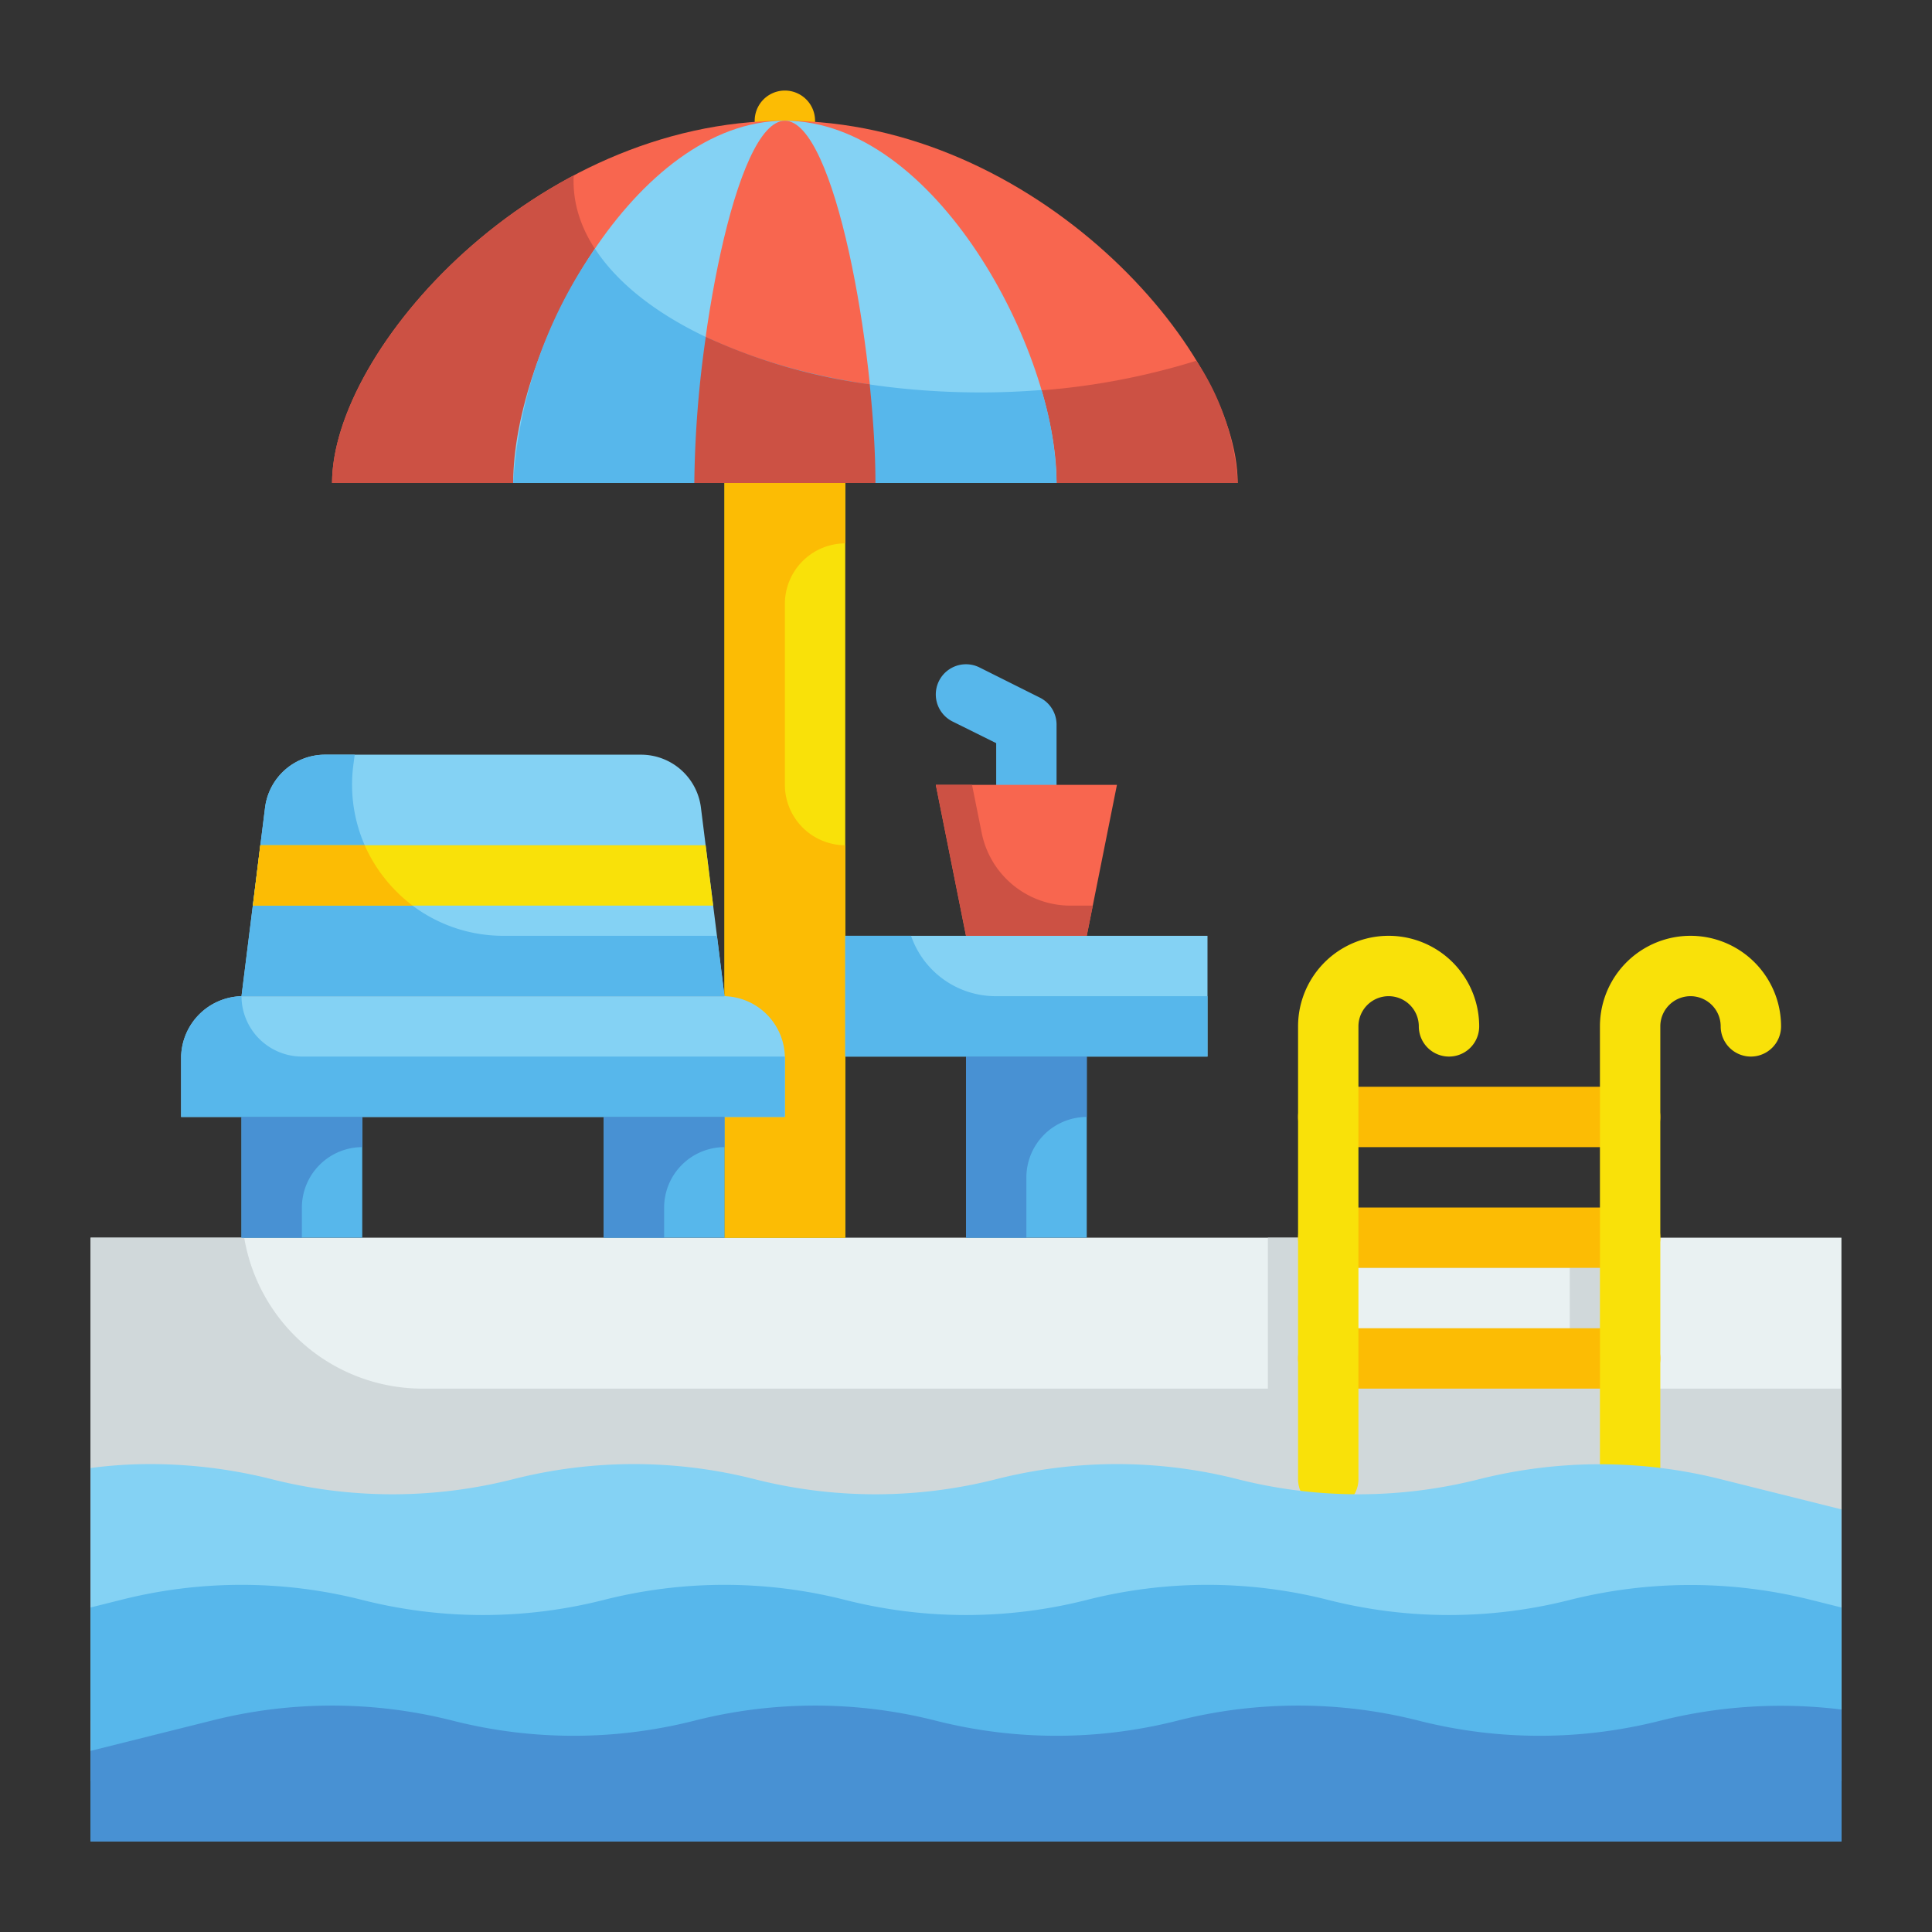 <svg height="512" viewBox="0 0 64 64" width="512" xmlns="http://www.w3.org/2000/svg"><rect x="0" y="0" width="64" height="64" fill="#333333" stroke="none"/><g id="Flat"><g id="Color"><path d="m26 6a1 1 0 0 1 -1-1v-1a1 1 0 0 1 2 0v1a1 1 0 0 1 -1 1z" fill="#fcbc04"/><path d="m34 28a1 1 0 0 1 -1-1v-2.382l-1.447-.718a1 1 0 0 1 .894-1.79l2 1a1 1 0 0 1 .553.89v3a1 1 0 0 1 -1 1z" fill="#57b7eb"/><path d="m3 41h58v18h-58z" fill="#e9f1f2"/><path d="m61 46v13h-58v-18h5.09a5.99 5.99 0 0 0 5.91 5z" fill="#d0d8da"/><path d="m42 41v11h2v-5h8v5h2v-11zm2 4v-3h8v3z" fill="#d0d8da"/><path d="m11 16c0-4.418 6.716-12 15-12s15 7.582 15 12z" fill="#f8664f"/><path d="m41 16h-30c0-3.07 3.25-7.67 8.01-10.19a1.21 1.21 0 0 0 -.01.19c0 3.87 6.04 7 13.5 7a23.392 23.392 0 0 0 7.13-1.05 8.163 8.163 0 0 1 1.37 4.05z" fill="#cc5144"/><path d="m24 16h4v25h-4z" fill="#f9e109"/><path d="m17 16c0-4.418 4.029-12 9-12s9 7.582 9 12z" fill="#84d2f4"/><path d="m23 16c0-4.418 1.343-12 3-12s3 7.582 3 12z" fill="#f8664f"/><path d="m35 16h-18a15.216 15.216 0 0 1 2.71-7.76c1.8 2.77 6.84 4.76 12.79 4.76.68 0 1.35-.03 2-.08a11.327 11.327 0 0 1 .5 3.08z" fill="#57b7eb"/><path d="m29 16h-6a36.237 36.237 0 0 1 .38-4.84 18.839 18.839 0 0 0 5.43 1.57c.12 1.17.19 2.3.19 3.27z" fill="#cc5144"/><path d="m26 20v6a2.006 2.006 0 0 0 2 2v13h-4v-25h4v2a2.006 2.006 0 0 0 -2 2z" fill="#fcbc04"/><path d="m26 37h-20v-2a2.055 2.055 0 0 1 2.105-2h15.795a2.055 2.055 0 0 1 2.1 2z" fill="#84d2f4"/><path d="m8 37h4v4h-4z" fill="#57b7eb"/><path d="m20 37h4v4h-4z" fill="#57b7eb"/><path d="m21.234 25h-10.468a2 2 0 0 0 -1.985 1.752l-.781 6.248h16l-.781-6.248a2 2 0 0 0 -1.985-1.752z" fill="#84d2f4"/><path d="m28 31h12v4h-12z" fill="#84d2f4"/><path d="m32 35h4v6h-4z" fill="#57b7eb"/><path d="m36 31h-4l-1-5h6z" fill="#f8664f"/><path d="m24 33h-16l.78-6.25a2.007 2.007 0 0 1 1.99-1.75h.98l-.05.38a5.007 5.007 0 0 0 4.96 5.62h7.09z" fill="#57b7eb"/><path d="m26 35v2h-20v-2a2.052 2.052 0 0 1 2-2 2.006 2.006 0 0 0 2 2z" fill="#57b7eb"/><path d="m24 37v1a2.006 2.006 0 0 0 -2 2v1h-2v-4z" fill="#4891d3"/><path d="m12 37v1a2.006 2.006 0 0 0 -2 2v1h-2v-4z" fill="#4891d3"/><path d="m40 33v2h-12v-4h2.18a2.968 2.968 0 0 0 2.82 2z" fill="#57b7eb"/><path d="m36 35v2a2.006 2.006 0 0 0 -2 2v2h-2v-6z" fill="#4891d3"/><g fill="#fcbc04"><path d="m54 38h-10a1 1 0 0 1 0-2h10a1 1 0 0 1 0 2z"/><path d="m54 42h-10a1 1 0 0 1 0-2h10a1 1 0 0 1 0 2z"/><path d="m54 46h-10a1 1 0 0 1 0-2h10a1 1 0 0 1 0 2z"/></g><path d="m8.375 30h15.25l-.25-2h-14.75z" fill="#f9e109"/><path d="m44 50a1 1 0 0 1 -1-1v-15a3 3 0 0 1 6 0 1 1 0 0 1 -2 0 1 1 0 0 0 -2 0v15a1 1 0 0 1 -1 1z" fill="#f9e109"/><path d="m54 50a1 1 0 0 1 -1-1v-15a3 3 0 0 1 6 0 1 1 0 0 1 -2 0 1 1 0 0 0 -2 0v15a1 1 0 0 1 -1 1z" fill="#f9e109"/><path d="m61 50v7h-58v-8.37a14.926 14.926 0 0 1 2-.13 16.479 16.479 0 0 1 4 .5 16.25 16.25 0 0 0 8 0 16.25 16.25 0 0 1 8 0 16.25 16.25 0 0 0 8 0 16.25 16.25 0 0 1 8 0 16.25 16.25 0 0 0 8 0 16.409 16.409 0 0 1 8 0z" fill="#84d2f4"/><path d="m61 53.25v7.75h-58v-7.75l1-.25a16.25 16.25 0 0 1 8 0 16.25 16.25 0 0 0 8 0 16.25 16.25 0 0 1 8 0 16.25 16.25 0 0 0 8 0 16.25 16.25 0 0 1 8 0 16.25 16.25 0 0 0 8 0 16.409 16.409 0 0 1 8 0z" fill="#57b7eb"/><path d="m61 56.63v4.37h-58v-3l4-1a16.25 16.25 0 0 1 8 0 16.25 16.25 0 0 0 8 0 16.25 16.25 0 0 1 8 0 16.25 16.25 0 0 0 8 0 16.25 16.25 0 0 1 8 0 16.25 16.25 0 0 0 8 0 16.407 16.407 0 0 1 6-.37z" fill="#4891d3"/><path d="m36.2 30-.2 1h-4l-1-5h1.2l.32 1.59a3 3 0 0 0 2.94 2.41z" fill="#cc5144"/><path d="m13.67 30h-5.29l.24-2h3.46a5.093 5.093 0 0 0 1.59 2z" fill="#fcbc04"/></g></g></svg>
